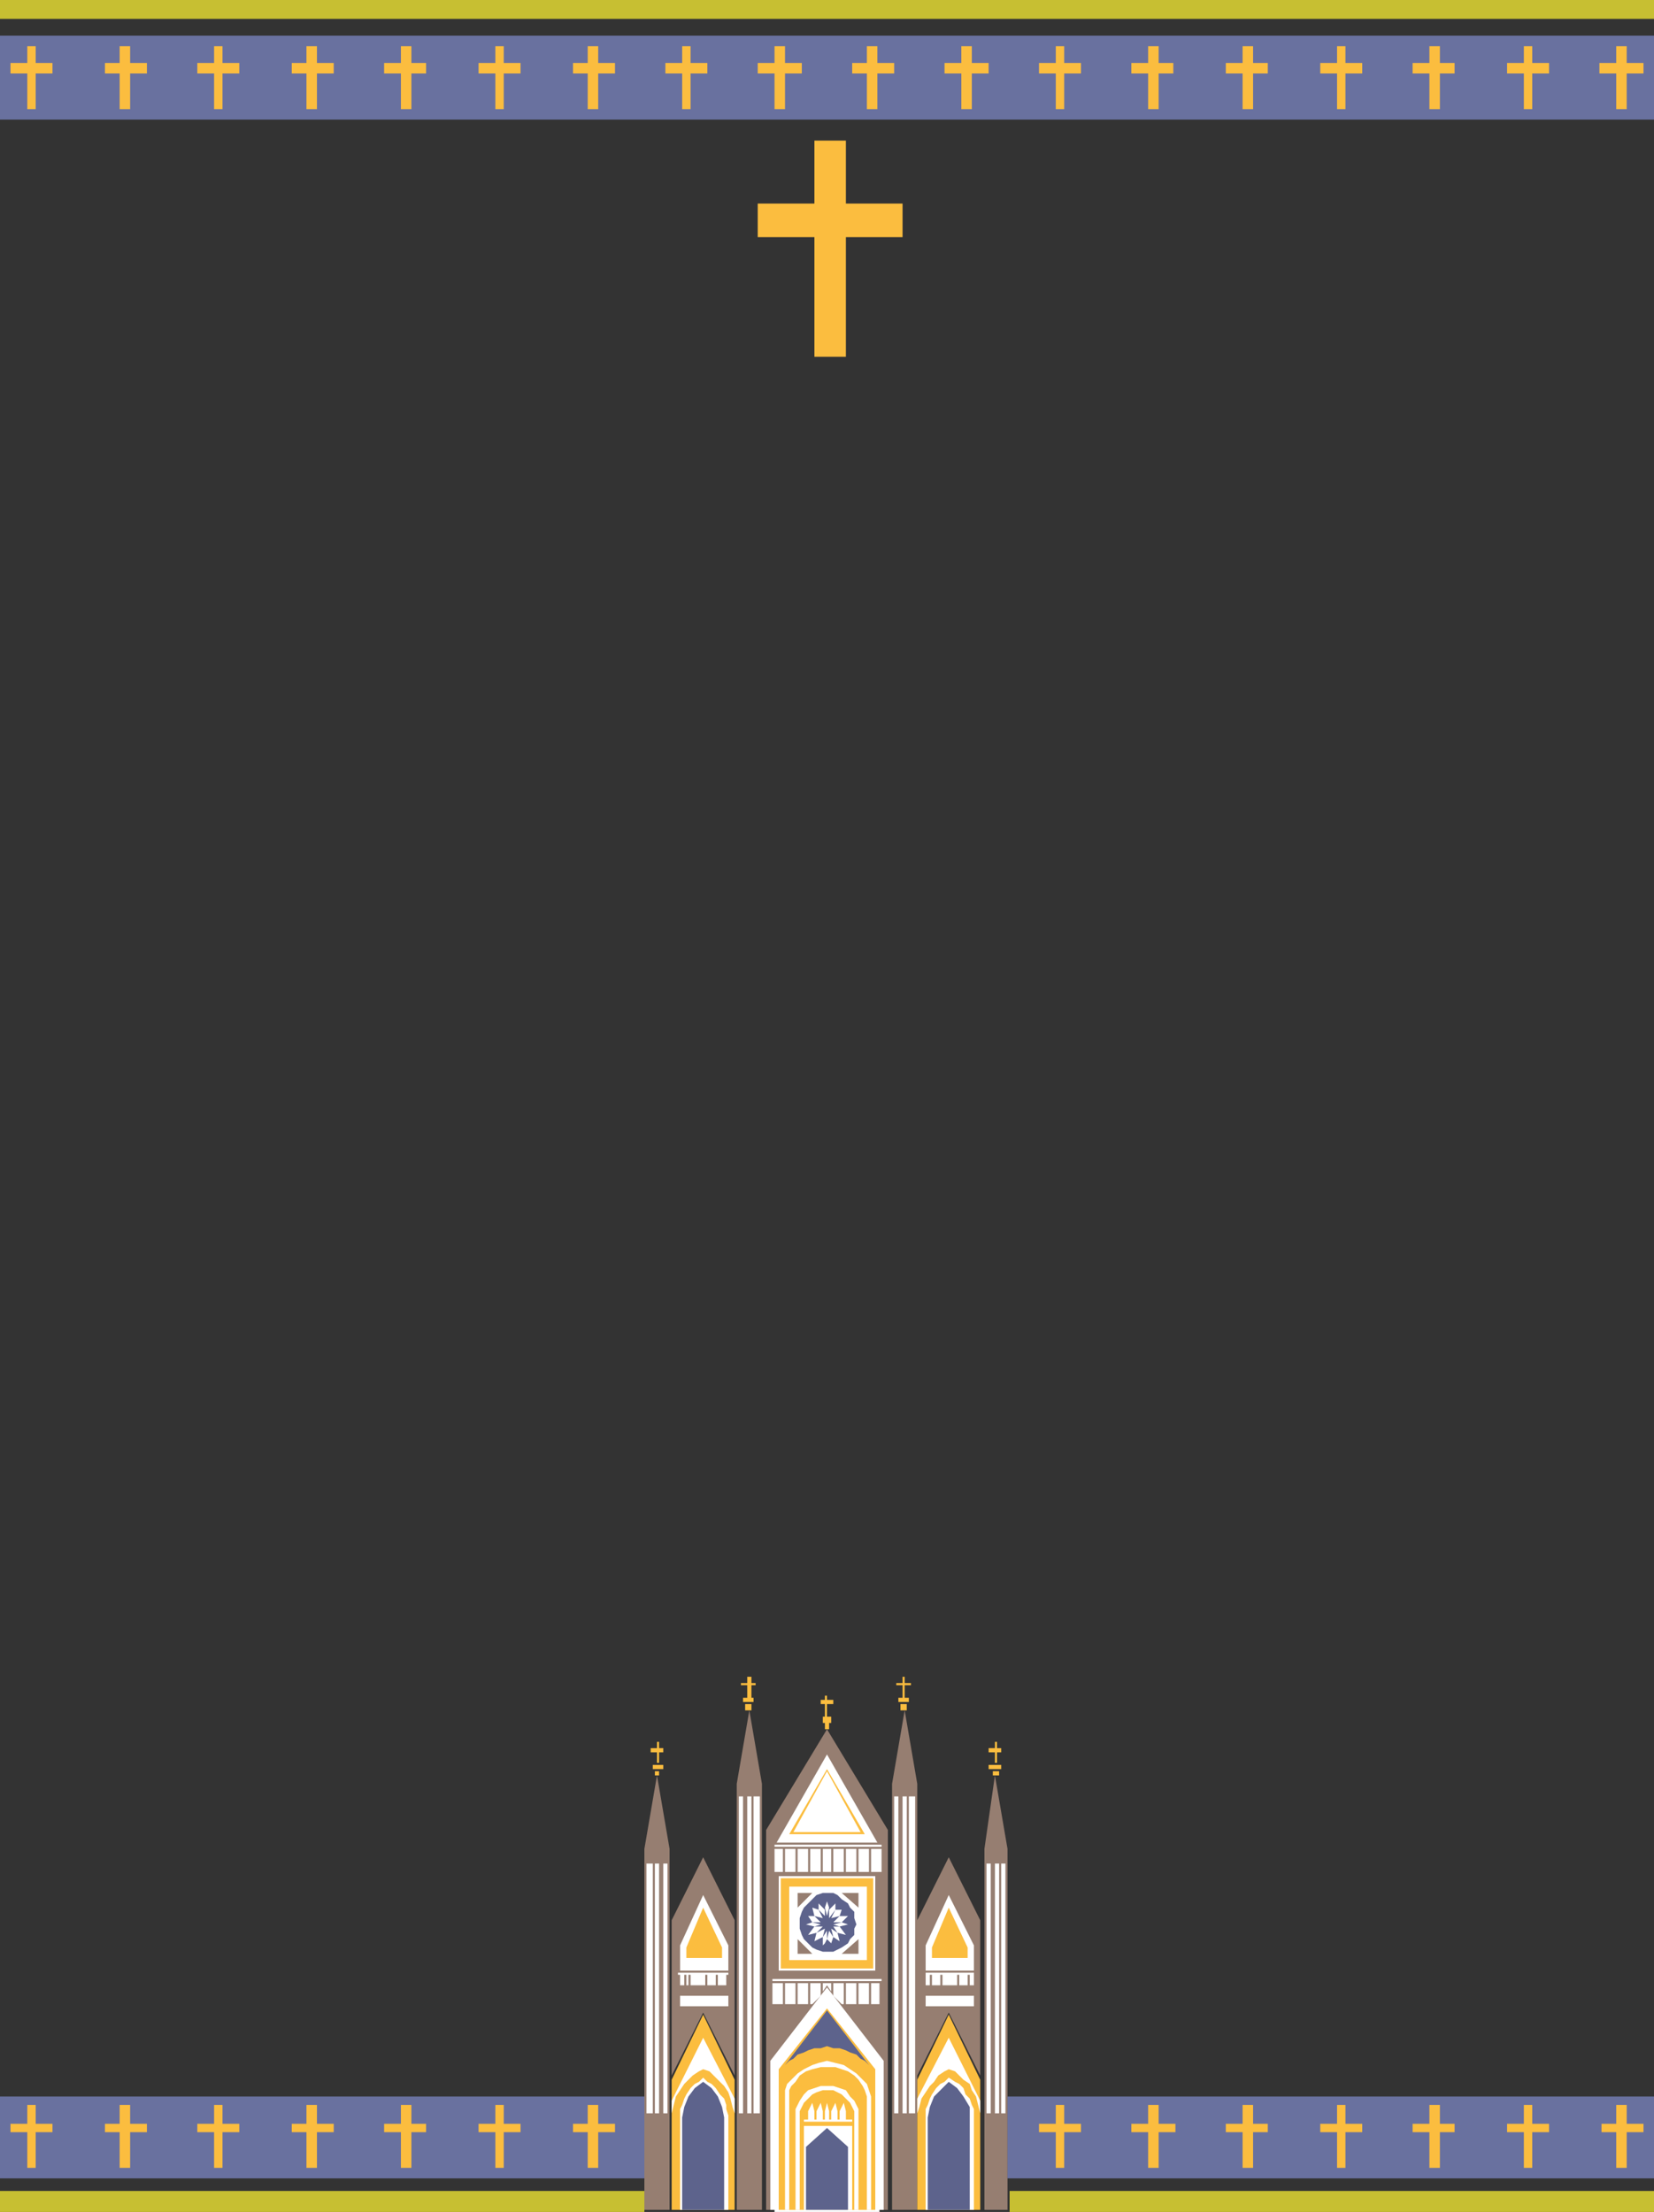 <svg xmlns="http://www.w3.org/2000/svg" width="591" height="790.5"><rect width="100%" height="100%" fill="#333333" stroke="none"/><path fill="#967e71" fill-rule="evenodd" d="m273.75 654 21.75-36 21.75 36v135.75h-43.5V654"/><path fill="#fff" fill-rule="evenodd" d="M277.5 658.5h36l-18-31.5zm0 0"/><path fill="#fbbd3f" fill-rule="evenodd" d="M282 655.5h27l-13.5-23.25zm0 0"/><path fill="#fff" fill-rule="evenodd" d="M283.5 654.75h24l-12-21.75Zm-5.25 15.75h34.5v33.75h-34.5V670.5"/><path fill="#fbbd3f" fill-rule="evenodd" d="M279 671.25h33v32.25h-33v-32.25"/><path fill="#fff" fill-rule="evenodd" d="M282 674.25h27.75v26.25H282v-26.25"/><path fill="#967e71" fill-rule="evenodd" d="M285 681.75v-5.25h5.25zm5.25 16.5H285V693Zm10.5 0 6-5.25v5.25zm0-21.75h6v5.25zm0 0"/><path fill="#5d638c" fill-rule="evenodd" d="M295.5 676.5h2.25l1.5.75 1.5 1.5 2.25 1.5.75 1.5 1.5 1.5v2.25l.75 2.25-.75 1.5v2.25l-1.5 1.5-.75 1.5-2.25 1.5-3 1.5H294l-2.25-.75-1.5-.75-3-3-.75-1.5-.75-2.25v-3.75l.75-2.25.75-1.5 4.5-4.5 2.25-.75h1.5"/><path fill="#fff" fill-rule="evenodd" d="m294.75 681.75.75-2.25.75 2.25-.75 3-.75-3m-2.25.75v-2.25l2.25 2.25v2.25l-2.25-2.25m-1.5 2.25-.75-3 2.25.75 1.5 3-3-.75m-.75 2.25-1.5-2.25H291l2.25 2.25h-3m.75 1.5-3-.75 2.25-.75 3 .75-2.25.75m.75 2.25-3 .75 2.25-3h3l-2.25 2.25m2.25 1.5-3 1.5.75-3 3-1.5-.75 3m0 2.25v-2.25l1.5-2.25v3l-.75 1.5H294m0 0v.75l.75-.75zm3 0-1.5-1.5.75-3 1.5 2.25-.75 2.25m2.25-3.75.75 3-2.25-1.5-.75-3 2.25 1.5m.75-2.25 2.25 3-3-.75-1.5-2.25H300m.75-1.5 2.25.75-3 .75-2.25-.75 3-.75m-.75-2.25h3l-2.25 2.25h-3l2.25-2.25m-1.5-2.25h2.25l-.75 2.25-3 .75 1.5-3m-2.25 0 2.25-2.25v2.25l-2.25 3v-3m-19.5-21.75h3V669h-3v-8.25m3.75 0h3.75V669h-3.75v-8.25m4.5 0h3.75V669H285v-8.25m4.5 0h3.75V669h-3.75v-8.25m4.5 0h3V669h-3v-8.25m3.75 0h3.75V669h-3.75v-8.25m4.5 0H306V669h-3.75v-8.25m4.5 0h3.75V669h-3.75v-8.25m4.5 0H315V669h-3.75v-8.25m-34.5-1.5H315v.75h-38.25v-.75m-.75 49.5h3.75v7.5H276v-7.5m4.5 0h3.75v7.5h-3.75v-7.5m4.5 0h3.75v7.5H285v-7.5m4.5 0h3.75v4.5l-3 3h-.75v-7.5m12 0h-3.75v4.5l3 3h.75v-7.5m-7.5 0h3v3l-1.5-2.25-1.5 2.25v-3"/><path fill="#fff" fill-rule="evenodd" d="m275.25 736.5 20.25-26.25 20.25 26.25v53.25h-40.5V736.5m27-27.75H306v7.5h-3.75v-7.5m4.5 0h3.75v7.5h-3.75v-7.5m4.5 0h3v7.5h-3v-7.5m-35.25-1.5h39v.75h-39v-.75"/><path fill="#fff" fill-rule="evenodd" d="m276.75 737.25 18.75-24 18.75 24v53.25h-37.5v-53.25"/><path fill="#fbbd3f" fill-rule="evenodd" d="m278.25 739.5 17.25-21.75 17.25 21.75v50.25h-34.5V739.5"/><path fill="#fff" fill-rule="evenodd" d="m311.25 749.25-1.5-4.5L306 741l-4.5-3-6-1.5-3 .75-2.25.75-3 1.5L285 741l-3.75 3.75-.75 2.25v42.75h30.75v-40.5"/><path fill="#fbbd3f" fill-rule="evenodd" d="M309.75 749.25 309 747l-.75-1.5-1.5-2.25-1.5-1.5-2.25-1.5-4.5-1.5h-5.25l-3 .75-2.25.75-2.25 1.5-1.5 2.25-1.5 1.5-.75 1.5v42.75h27.75v-40.5"/><path fill="#fff" fill-rule="evenodd" d="M306.75 756v-2.25l-1.5-3-1.5-1.5-1.5-2.25-4.5-1.5h-4.5l-4.5 1.5-1.5 1.5-1.5 2.25-1.5 3v36h22.5V756"/><path fill="#fbbd3f" fill-rule="evenodd" d="M305.25 756v-1.5l-1.5-3-3-3-3-1.5H294l-2.25.75-1.5.75-3 3-1.5 3v35.25h19.5V756"/><path fill="#fff" fill-rule="evenodd" d="M288.75 757.5H291v-3l-.75-3-1.5 3v3m3 0H294v-3l-.75-3-1.5 3v3m3 0h1.5v-3l-.75-3-.75 3v3m2.25 0h2.25v-3l-.75-3-1.5 3v3m3 0h2.25v-3l-.75-3-1.5 3v3m-12.75 0h17.25v.75h-17.25v-.75"/><path fill="#5d638c" fill-rule="evenodd" d="m310.5 738-1.5-1.5-1.5-.75-1.5-1.5-2.25-.75-1.5-.75L300 732h-2.25l-2.25-.75-2.25.75H291l-2.25.75-1.5.75-2.25.75-1.5 1.5-1.5.75-1.5 1.5 15-19.5 15 19.5"/><path fill="#fff" fill-rule="evenodd" d="M287.25 759.75h17.25v30h-17.25v-30"/><path fill="#5d638c" fill-rule="evenodd" d="m288 767.25 7.5-6.75 7.5 6.75v22.5h-15v-22.5"/><path fill="#fbbd3f" fill-rule="evenodd" d="M294 615.75h3v-2.25h-3v2.25m.75 2.25h1.5v-2.25h-1.5V618m0-12h.75v1.5h2.25v1.5h-2.25v4.5h-.75V609h-1.5v-1.5h1.5V606"/><path fill="#967e71" fill-rule="evenodd" d="m230.25 660.75 4.5-26.25 4.5 26.25v129h-9v-129m33-23.25 4.5-26.25 4.5 26.25v152.25h-9V637.5M240 686.25l11.25-22.5 11.25 22.5v55.5l-11.25-22.5-11.25 22.5v-55.5"/><path fill="#fbbd3f" fill-rule="evenodd" d="M240 743.25 251.25 720l11.25 23.25v46.5H240v-46.5"/><path fill="#fff" fill-rule="evenodd" d="M240 755.25v-4.5l11.25-22.5L262.5 750v5.25l-.75-2.25-.75-3-.75-2.25-1.5-2.25-5.25-5.25-2.25-.75-1.5.75-2.25 1.5-3 3-3 4.5-1.5 6m3-60 8.25-18 9 18v9H243v-9"/><path fill="#fbbd3f" fill-rule="evenodd" d="m245.25 696 6-14.25L258 696v3.75h-12.75V696"/><path fill="#fff" fill-rule="evenodd" d="M243 713.25h17.25V717H243v-3.75m0 76.5h17.25V756l-.75-2.25v-1.5l-.75-2.25-1.5-1.5-1.5-2.25-1.5-1.5-1.5-.75-1.5-1.5-1.5 1.5-1.5.75-1.5 1.5-1.5 2.25-.75 1.5-.75 2.25-.75 1.5v36"/><path fill="#5d638c" fill-rule="evenodd" d="M243.75 789.75h15v-33L258 753l-1.5-3.75-2.25-3-3-2.25-3 2.25-2.25 3-1.5 3.75-.75 3.75v33"/><path fill="#fff" fill-rule="evenodd" d="M237 666h1.5v89.25H237V666m-3 0h1.5v89.25H234V666m-3 0h2.25v89.25H231V666m38.25-24h2.25v113.25h-2.25V642m-2.25 0h1.5v113.25H267V642m-3 0h1.5v113.25H264V642m-21 63.75h1.5v3.75H243v-3.75m2.25 0h.75v3.75h-.75v-3.75m1.5 0h1.5v3.75h-1.5v-3.75m1.5 0h2.25v3.75h-2.25v-3.75m2.25 0h1.5v3.75h-1.5v-3.75m2.25 0h1.5v3.75h-1.5v-3.75m1.5 0h1.5v3.75h-1.5v-3.75m2.25 0h1.5v3.75h-1.5v-3.75m1.5 0h1.5v3.75H258v-3.75m-15.75-.75h18v.75h-18V705"/><path fill="#fbbd3f" fill-rule="evenodd" d="M265.5 608.25h3.75v-1.5h-3.75v1.5m.75 3h2.25V609h-2.25v2.25m.75-12h1.5v2.25h1.5v.75h-1.5v4.5H267v-4.5h-2.25v-.75H267v-2.25m-33.75 33H237v-1.5h-3.75v1.5m.75 2.25h1.5V633H234v1.5m.75-12h.75v2.25h1.5v1.5h-1.5V630h-.75v-3.75h-2.25v-1.5h2.25v-2.25"/><path fill="#967e71" fill-rule="evenodd" d="m360 660.75-4.5-26.25-3.75 26.25v129H360v-129m-32.25-23.25-4.5-26.25-4.5 26.25v152.25h9V637.5m22.5 48.75L339 663.75l-11.25 22.5v55.5l11.25-22.5 11.25 22.5v-55.5"/><path fill="#fbbd3f" fill-rule="evenodd" d="M350.25 743.25 339 720l-11.25 23.25v46.5h22.5v-46.5"/><path fill="#fff" fill-rule="evenodd" d="M350.25 755.25v-4.5L339 728.25 327.75 750v5.25l.75-2.25.75-3 3-4.5 1.5-1.5 1.5-2.25 2.25-1.5 1.5-.75 2.25.75 3 3 2.25 1.5.75 2.25 1.5 2.25 1.5 6m-2.25-60-9-18-8.25 18v9H348v-9"/><path fill="#fbbd3f" fill-rule="evenodd" d="M345.75 696 339 681.75 333 696v3.75h12.75V696"/><path fill="#fff" fill-rule="evenodd" d="M348 713.25h-17.25V717H348v-3.75m0 76.5h-17.25v-36l.75-1.5.75-2.25.75-1.5 1.5-2.25 1.5-1.5 1.5-.75 1.5-1.5 2.25 1.5 1.5.75 1.5 1.5.75 2.25 1.5 1.5.75 2.25.75 1.5v36"/><path fill="#5d638c" fill-rule="evenodd" d="M346.5 789.75h-15v-33l.75-3.75 1.5-3.75L339 744l3 2.25 2.25 3 2.25 3.75v36.75"/><path fill="#fff" fill-rule="evenodd" d="M354 666h-1.5v89.25h1.5V666m3 0h-1.5v89.25h1.5V666m2.25 0h-1.5v89.25h1.5V666M321 642h-1.5v113.25h1.5V642m3 0h-1.5v113.25h1.5V642m3 0h-2.25v113.25H327V642m21 63.75h-1.5v3.75h1.5v-3.75m-2.25 0h-1.5v3.75h1.5v-3.75m-1.5 0h-1.5v3.75h1.5v-3.75m-2.25 0h-1.5v3.75h1.5v-3.75m-1.5 0h-2.25v3.75h2.25v-3.75m-2.25 0h-1.5v3.75h1.5v-3.75m-2.25 0h-1.5v3.75h1.5v-3.75m-1.5 0H333v3.75h1.5v-3.75m-2.25 0h-1.5v3.75h1.5v-3.75M348 705h-17.25v.75H348V705"/><path fill="#fbbd3f" fill-rule="evenodd" d="M324.75 606.75H321v1.5h3.75v-1.5M324 609h-2.25v2.25H324V609m-.75-9.75h-.75v2.25h-2.25v.75h2.25v4.5h.75v-4.5h2.25v-.75h-2.25v-2.25m34.5 31.5h-4.5v1.5h4.5v-1.5M357 633h-2.25v1.5H357V633m-.75-10.5h-.75v2.25h-2.25v1.5h2.25V630h.75v-3.75h1.5v-1.5h-1.5v-2.25"/><path fill="#69719f" fill-rule="evenodd" d="M0 749.25h230.25v29.25H0v-29.25m360 0h231v29.25H360v-29.25"/><path fill="#fbbd3f" fill-rule="evenodd" d="M9.75 752.25h3V759h6v3h-6v12.75h-3V762h-6v-3h6v-6.75m33 0h3.75V759h6v3h-6v12.75h-3.75V762H37.5v-3h5.25v-6.75m33.75 0h3V759h6v3h-6v12.75h-3V762h-6v-3h6v-6.75m33 0h3.75V759h6v3h-6v12.75h-3.75V762h-5.25v-3h5.25v-6.75m33.75 0H147V759h5.25v3H147v12.75h-3.75V762h-6v-3h6v-6.75m33.75 0h3V759h6v3h-6v12.75h-3V762h-6v-3h6v-6.75m33 0h3.75V759h6v3h-6v12.75H210V762h-5.25v-3H210v-6.75m167.25 0h3V759h6v3h-6v12.75h-3V762h-6v-3h6v-6.75m33 0H414V759h6v3h-6v12.75h-3.75V762h-6v-3h6v-6.75m33.75 0h3.75V759H453v3h-5.25v12.75H444V762h-6v-3h6v-6.75m33.75 0h3V759h6v3h-6v12.75h-3V762h-6v-3h6v-6.75m33 0h3.75V759h5.25v3h-5.25v12.75h-3.75V762h-6v-3h6v-6.75m33.75 0h3V759h6v3h-6v12.75h-3V762h-6v-3h6v-6.75m33 0h3.75V759h6v3h-6v12.75h-3.75V762h-5.25v-3h5.25v-6.75"/><path fill="#69719f" fill-rule="evenodd" d="M0 12.75h591v30H0v-30"/><path fill="#fbbd3f" fill-rule="evenodd" d="M9.75 16.5h3v6h6v3.75h-6V39h-3V26.25h-6V22.5h6v-6m33 0h3.75v6h6v3.75h-6V39h-3.75V26.25H37.5V22.5h5.25v-6m33.75 0h3v6h6v3.75h-6V39h-3V26.25h-6V22.5h6v-6m33 0h3.75v6h6v3.75h-6V39h-3.75V26.25h-5.25V22.5h5.25v-6m33.75 0H147v6h5.25v3.75H147V39h-3.75V26.25h-6V22.5h6v-6m33.75 0h3v6h6v3.75h-6V39h-3V26.25h-6V22.5h6v-6m33 0h3.75v6h6v3.75h-6V39H210V26.25h-5.25V22.5H210v-6m33.75 0h3v6h6v3.75h-6V39h-3V26.25h-6V22.5h6v-6m33 0h3.75v6h6v3.75h-6V39h-3.75V26.25h-6V22.5h6v-6m33 0h3.75v6h6v3.75h-6V39h-3.75V26.25h-5.25V22.5h5.25v-6M291 50.25h11.25v22.5h20.25v12h-20.25v42.75H291V84.75h-20.25v-12H291v-22.5m52.5-33.75h3.75v6h6v3.75h-6V39h-3.75V26.25h-6V22.5h6v-6m33.75 0h3v6h6v3.75h-6V39h-3V26.25h-6V22.5h6v-6m33 0H414v6h5.25v3.75H414V39h-3.75V26.25h-6V22.5h6v-6m33.75 0h3.75v6H453v3.75h-5.25V39H444V26.25h-6V22.5h6v-6m33.75 0h3v6h6v3.75h-6V39h-3V26.25h-6V22.5h6v-6m33 0h3.75v6h5.25v3.75h-5.25V39h-3.75V26.25h-6V22.5h6v-6m33.75 0h3v6h6v3.75h-6V39h-3V26.25h-6V22.5h6v-6m33 0h3.75v6h6v3.75h-6V39h-3.75V26.25h-6V22.5h6v-6"/><path fill="#c7bf32" fill-rule="evenodd" d="M0 783h230.25v7.5H0V783m360.75 0H591v7.5H360.75V783M0 0h591v6.75H0V0"/></svg>
